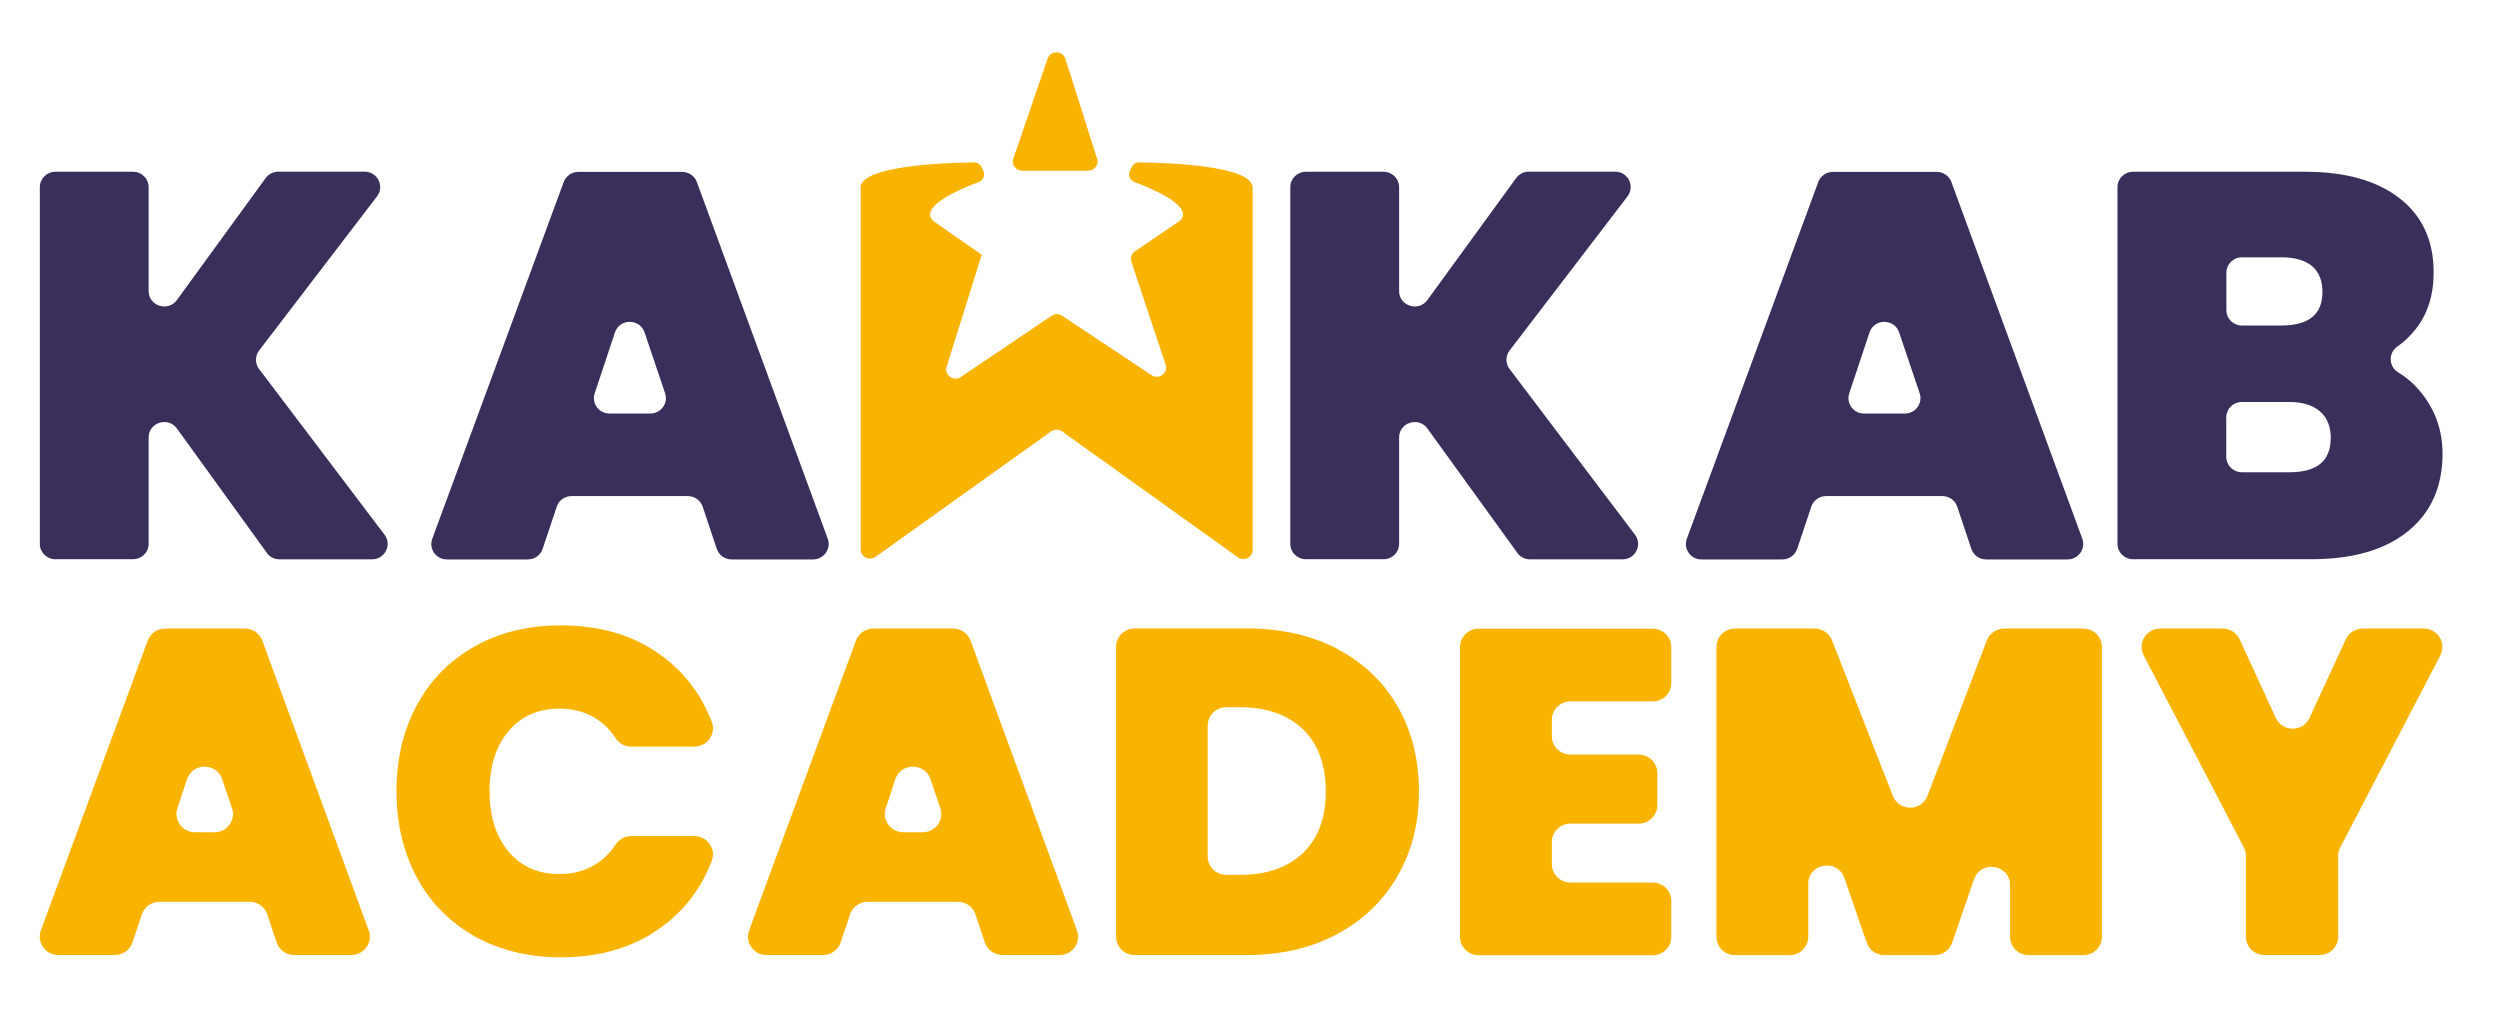 <?xml version="1.0" encoding="UTF-8"?> <svg xmlns="http://www.w3.org/2000/svg" width="141" height="57" viewBox="0 0 141 57" fill="none"><path d="M15.049 31.18L9.977 24.167C9.477 23.48 8.383 23.829 8.383 24.673V30.673C8.383 31.156 7.989 31.54 7.506 31.54H3.123C2.635 31.54 2.246 31.151 2.246 30.673V10.555C2.246 10.072 2.641 9.687 3.123 9.687H7.506C7.995 9.687 8.383 10.077 8.383 10.555V16.415C8.383 17.259 9.477 17.608 9.977 16.921L14.984 10.042C15.149 9.815 15.414 9.682 15.696 9.682H20.562C21.292 9.682 21.704 10.502 21.262 11.078L14.614 19.767C14.378 20.076 14.378 20.506 14.614 20.815L21.686 30.155C22.121 30.732 21.709 31.546 20.98 31.546H15.761C15.479 31.546 15.208 31.412 15.043 31.18H15.049Z" fill="#392F5A"></path><path d="M38.802 27.979H32.235C31.859 27.979 31.518 28.218 31.4 28.578L30.606 30.953C30.488 31.308 30.153 31.552 29.77 31.552H25.204C24.593 31.552 24.169 30.953 24.381 30.383L31.794 10.264C31.924 9.92 32.253 9.694 32.618 9.694H38.472C38.843 9.694 39.172 9.92 39.301 10.264L46.685 30.383C46.891 30.947 46.468 31.552 45.856 31.552H41.261C40.885 31.552 40.543 31.314 40.426 30.953L39.631 28.578C39.513 28.224 39.178 27.979 38.796 27.979H38.802ZM37.513 22.183L36.354 18.749C36.084 17.952 34.948 17.957 34.683 18.749L33.541 22.183C33.353 22.747 33.777 23.323 34.377 23.323H36.678C37.278 23.323 37.702 22.741 37.513 22.177V22.183Z" fill="#392F5A"></path><path d="M85.576 31.18L80.505 24.167C80.005 23.48 78.91 23.829 78.91 24.673V30.673C78.91 31.156 78.516 31.54 78.034 31.54H73.65C73.162 31.54 72.773 31.151 72.773 30.673V10.555C72.773 10.072 73.168 9.687 73.65 9.687H78.034C78.522 9.687 78.91 10.077 78.91 10.555V16.415C78.91 17.259 80.005 17.608 80.505 16.921L85.512 10.042C85.677 9.815 85.941 9.682 86.224 9.682H91.09C91.819 9.682 92.231 10.502 91.79 11.078L85.141 19.767C84.906 20.076 84.906 20.506 85.141 20.815L92.213 30.155C92.648 30.732 92.237 31.546 91.507 31.546H86.289C86.006 31.546 85.735 31.412 85.571 31.18H85.576Z" fill="#392F5A"></path><path d="M109.558 27.979H102.992C102.616 27.979 102.274 28.218 102.156 28.578L101.362 30.953C101.245 31.308 100.909 31.552 100.527 31.552H95.961C95.349 31.552 94.926 30.953 95.138 30.383L102.551 10.264C102.68 9.92 103.009 9.694 103.374 9.694H109.229C109.599 9.694 109.929 9.92 110.058 10.264L117.442 30.383C117.648 30.947 117.224 31.552 116.613 31.552H112.018C111.641 31.552 111.3 31.314 111.182 30.953L110.388 28.578C110.27 28.224 109.935 27.979 109.553 27.979H109.558ZM108.27 22.183L107.111 18.749C106.84 17.952 105.704 17.957 105.44 18.749L104.298 22.183C104.11 22.747 104.534 23.323 105.134 23.323H107.434C108.035 23.323 108.458 22.741 108.27 22.177V22.183Z" fill="#392F5A"></path><path d="M136.617 22.223C137.382 23.206 137.759 24.324 137.759 25.587C137.759 27.449 137.112 28.904 135.817 29.957C134.522 31.011 132.704 31.54 130.363 31.54H120.302C119.814 31.54 119.425 31.15 119.425 30.673V10.554C119.425 10.071 119.819 9.687 120.302 9.687H130.016C132.275 9.687 134.046 10.182 135.329 11.177C136.611 12.166 137.258 13.563 137.258 15.362C137.258 16.642 136.917 17.713 136.241 18.568C135.94 18.947 135.599 19.272 135.211 19.546C134.687 19.913 134.717 20.675 135.264 21.007C135.811 21.338 136.235 21.734 136.617 22.223ZM125.568 17.491C125.568 17.975 125.962 18.359 126.444 18.359H128.668C130.216 18.359 130.986 17.73 130.986 16.467C130.986 15.204 130.216 14.512 128.668 14.512H126.444C125.956 14.512 125.568 14.902 125.568 15.379V17.486V17.491ZM131.457 24.72C131.457 24.056 131.251 23.55 130.845 23.201C130.439 22.852 129.857 22.671 129.103 22.671H126.439C125.95 22.671 125.562 23.061 125.562 23.538V25.767C125.562 26.25 125.956 26.634 126.439 26.634H129.133C130.681 26.634 131.451 25.994 131.451 24.714L131.457 24.72Z" fill="#392F5A"></path><path d="M55.364 14.361L49.374 10.205C49.027 9.961 48.544 10.205 48.544 10.63V30.987C48.544 31.412 49.032 31.657 49.38 31.406L59.282 24.33C59.464 24.196 59.718 24.196 59.9 24.33L69.814 31.43C70.161 31.68 70.649 31.43 70.649 31.011V10.653C70.649 10.234 70.173 9.99 69.825 10.223L64.013 14.174C63.818 14.302 63.736 14.547 63.812 14.768L65.742 20.564C65.901 21.036 65.366 21.437 64.948 21.158L59.9 17.806C59.723 17.689 59.488 17.689 59.311 17.806L54.193 21.263C53.781 21.542 53.245 21.152 53.393 20.681L55.375 14.355" fill="#F8B400"></path><path d="M59.088 3.303L57.152 8.942C57.035 9.28 57.288 9.629 57.653 9.629H61.377C61.73 9.629 61.983 9.286 61.877 8.954L60.088 3.315C59.935 2.838 59.253 2.826 59.088 3.303Z" fill="#F8B400"></path><path d="M14.084 50.861H8.995C8.542 50.861 8.142 51.146 8 51.572L7.471 53.154C7.33 53.579 6.93 53.864 6.476 53.864H3.288C2.564 53.864 2.058 53.148 2.305 52.479L8.33 36.132C8.483 35.724 8.871 35.451 9.312 35.451H13.813C14.255 35.451 14.643 35.724 14.796 36.132L20.797 52.479C21.044 53.154 20.538 53.864 19.815 53.864H16.596C16.143 53.864 15.743 53.579 15.602 53.154L15.072 51.572C14.931 51.146 14.531 50.861 14.078 50.861H14.084ZM13.084 45.583L12.531 43.947C12.213 43.005 10.86 43.005 10.548 43.947L10.007 45.583C9.783 46.252 10.289 46.939 11.001 46.939H12.095C12.807 46.939 13.313 46.246 13.084 45.577V45.583Z" fill="#F8B400"></path><path d="M23.51 39.775C24.274 38.355 25.363 37.249 26.769 36.458C28.175 35.666 29.799 35.271 31.629 35.271C33.953 35.271 35.907 35.882 37.489 37.11C38.707 38.053 39.595 39.263 40.149 40.73C40.402 41.399 39.884 42.109 39.16 42.109H35.595C35.23 42.109 34.9 41.917 34.706 41.614C34.406 41.155 34.035 40.788 33.594 40.514C33.006 40.148 32.323 39.967 31.547 39.967C30.352 39.967 29.393 40.392 28.681 41.236C27.969 42.08 27.61 43.209 27.61 44.617C27.61 46.026 27.969 47.183 28.681 48.028C29.393 48.871 30.346 49.296 31.547 49.296C32.323 49.296 33 49.116 33.594 48.749C34.035 48.475 34.406 48.109 34.706 47.649C34.9 47.346 35.23 47.155 35.595 47.155H39.16C39.884 47.155 40.396 47.865 40.149 48.534C39.595 50.001 38.713 51.205 37.489 52.153C35.907 53.382 33.953 53.993 31.629 53.993C29.799 53.993 28.181 53.597 26.769 52.806C25.363 52.014 24.274 50.908 23.51 49.488C22.745 48.068 22.362 46.444 22.362 44.617C22.362 42.79 22.745 41.189 23.51 39.775Z" fill="#F8B400"></path><path d="M54.028 50.861H48.939C48.486 50.861 48.086 51.146 47.944 51.572L47.415 53.154C47.274 53.579 46.873 53.864 46.421 53.864H43.232C42.508 53.864 42.002 53.148 42.249 52.479L48.274 36.132C48.427 35.724 48.815 35.451 49.256 35.451H53.757C54.199 35.451 54.587 35.724 54.74 36.132L60.742 52.479C60.988 53.154 60.483 53.864 59.759 53.864H56.54C56.088 53.864 55.687 53.579 55.546 53.154L55.016 51.572C54.875 51.146 54.475 50.861 54.022 50.861H54.028ZM53.034 45.583L52.481 43.947C52.163 43.005 50.81 43.005 50.498 43.947L49.956 45.583C49.733 46.252 50.239 46.939 50.951 46.939H52.045C52.757 46.939 53.263 46.246 53.034 45.577V45.583Z" fill="#F8B400"></path><path d="M75.445 36.615C76.915 37.389 78.045 38.471 78.84 39.868C79.634 41.259 80.028 42.854 80.028 44.646C80.028 46.439 79.628 48.004 78.828 49.401C78.027 50.792 76.892 51.886 75.421 52.678C73.95 53.469 72.25 53.865 70.314 53.865H63.995C63.419 53.865 62.948 53.399 62.948 52.829V36.481C62.948 35.911 63.419 35.445 63.995 35.445H70.314C72.267 35.445 73.98 35.835 75.451 36.609L75.445 36.615ZM73.479 48.115C74.344 47.294 74.774 46.136 74.774 44.64C74.774 43.145 74.344 41.957 73.479 41.125C72.615 40.299 71.426 39.886 69.914 39.886H69.161C68.584 39.886 68.114 40.351 68.114 40.922V48.307C68.114 48.877 68.584 49.343 69.161 49.343H69.914C71.426 49.343 72.615 48.935 73.479 48.115Z" fill="#F8B400"></path><path d="M87.524 40.584V41.521C87.524 42.092 87.995 42.557 88.571 42.557H92.425C93.002 42.557 93.472 43.023 93.472 43.593V45.415C93.472 45.985 93.002 46.451 92.425 46.451H88.571C87.995 46.451 87.524 46.916 87.524 47.487V48.738C87.524 49.308 87.995 49.774 88.571 49.774H93.213C93.79 49.774 94.261 50.239 94.261 50.81V52.841C94.261 53.411 93.79 53.877 93.213 53.877H83.393C82.817 53.877 82.346 53.411 82.346 52.841V36.493C82.346 35.923 82.817 35.457 83.393 35.457H93.213C93.79 35.457 94.261 35.923 94.261 36.493V38.524C94.261 39.095 93.79 39.56 93.213 39.56H88.571C87.995 39.56 87.524 40.026 87.524 40.596V40.584Z" fill="#F8B400"></path><path d="M118.548 36.487V52.834C118.548 53.405 118.077 53.87 117.501 53.87H114.418C113.841 53.87 113.37 53.405 113.37 52.834V49.925C113.37 48.755 111.718 48.487 111.335 49.593L110.099 53.172C109.952 53.591 109.558 53.87 109.111 53.87H106.275C105.828 53.87 105.433 53.591 105.287 53.172L104.021 49.517C103.639 48.412 101.985 48.685 101.985 49.849V52.834C101.985 53.405 101.515 53.87 100.938 53.87H97.855C97.279 53.87 96.808 53.405 96.808 52.834V36.487C96.808 35.916 97.279 35.451 97.855 35.451H102.35C102.78 35.451 103.168 35.713 103.327 36.114L106.758 44.891C107.104 45.775 108.369 45.769 108.711 44.884L112.058 36.12C112.211 35.719 112.6 35.451 113.035 35.451H117.501C118.077 35.451 118.548 35.916 118.548 36.487Z" fill="#F8B400"></path><path d="M137.64 36.958L131.992 47.789C131.916 47.934 131.875 48.097 131.875 48.26V52.828C131.875 53.399 131.404 53.864 130.827 53.864H127.715C127.139 53.864 126.668 53.399 126.668 52.828V48.26C126.668 48.097 126.627 47.934 126.55 47.789L120.902 36.958C120.543 36.271 121.049 35.451 121.831 35.451H125.362C125.773 35.451 126.144 35.689 126.315 36.056L128.356 40.49C128.727 41.3 129.886 41.3 130.257 40.49L132.304 36.056C132.475 35.689 132.846 35.451 133.258 35.451H136.705C137.487 35.451 137.994 36.271 137.635 36.958H137.64Z" fill="#F8B400"></path><path d="M48.545 10.63C48.392 9.309 53.599 9.175 54.929 9.158C55.117 9.158 55.282 9.262 55.358 9.425L55.458 9.635C55.576 9.879 55.458 10.17 55.199 10.269C54.134 10.665 51.74 11.678 52.669 12.486L48.545 10.624V10.63Z" fill="#F8B400"></path><path d="M70.638 10.63C70.79 9.309 65.583 9.175 64.253 9.158C64.066 9.158 63.901 9.262 63.824 9.425L63.724 9.635C63.606 9.879 63.724 10.17 63.983 10.269C65.048 10.665 67.442 11.678 66.513 12.486L70.638 10.624V10.63Z" fill="#F8B400"></path></svg> 